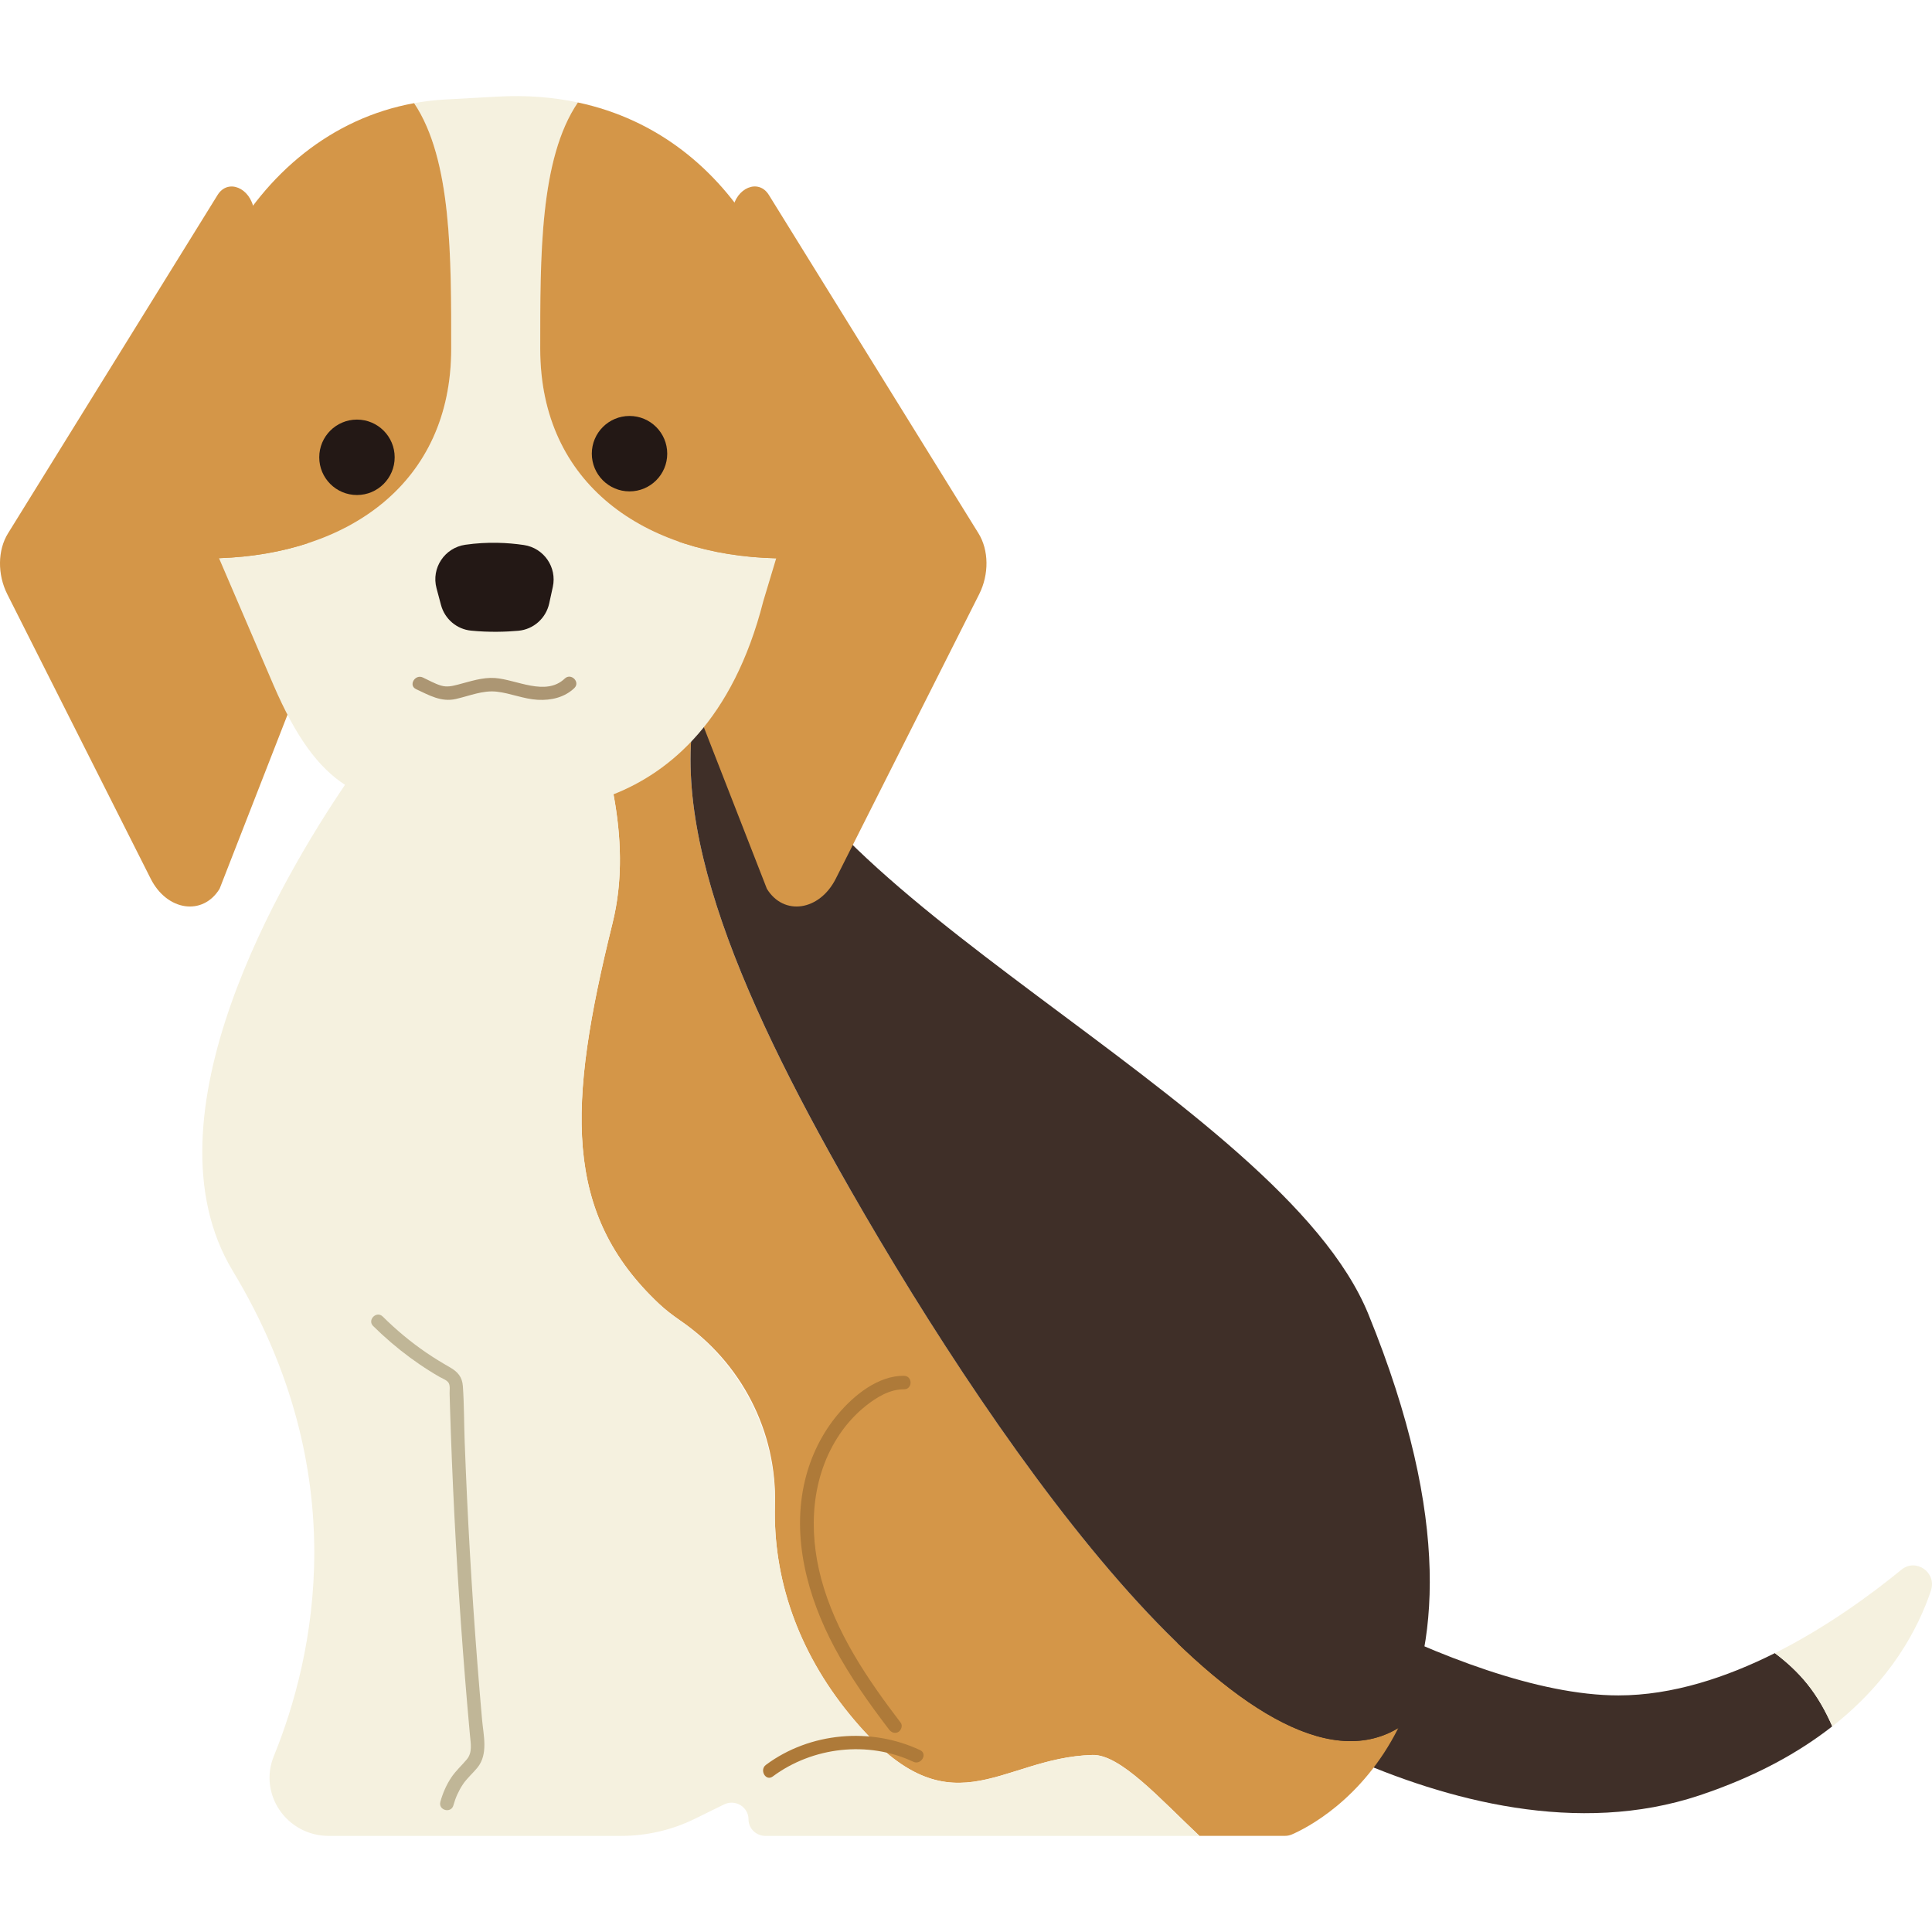 <?xml version="1.0" encoding="UTF-8"?>
<svg id="_レイヤー_1" data-name="レイヤー_1" xmlns="http://www.w3.org/2000/svg" width="500" height="500" viewBox="0 0 500 500">
  <defs>
    <style>
      .cls-1 {
        fill: #f5f1df;
      }

      .cls-2 {
        fill: #c0b697;
      }

      .cls-3 {
        fill: #d49648;
      }

      .cls-4 {
        fill: #231815;
      }

      .cls-5 {
        fill: #3f2f28;
      }

      .cls-6 {
        fill: #ac9673;
      }

      .cls-7 {
        fill: #ae7a39;
      }
    </style>
  </defs>
  <g>
    <path class="cls-5" d="M459.33,427.83c-12.45,6.24-26.46,10.94-40.48,10.94-41.89,0-104.71-41.89-104.71-41.89l-10.47,31.41s73.3,57.3,136.13,36.36c14.6-4.87,25.79-11.13,34.39-17.88-1.66-3.81-3.74-7.57-6.47-10.97-2.48-3.08-5.35-5.7-8.38-7.98Z"/>
    <path class="cls-1" d="M499.73,411.59c1.54-4.64-3.88-8.44-7.66-5.34-7.8,6.39-19.36,14.88-32.73,21.59,3.02,2.28,5.9,4.89,8.38,7.98,2.74,3.4,4.81,7.16,6.47,10.97,15.15-11.89,22.24-25.28,25.55-35.19Z"/>
  </g>
  <path class="cls-3" d="M219.9,307.59c-29.19-51.08-50.03-99.29-37.46-133.6l-30.43,7c5.61,16.47,11.59,37.45,6.5,57.98-11.71,47.22-12.79,75.03,12.03,98.43,1.53,1.44,3.39,2.91,5.55,4.38,15.72,10.75,25.03,28.66,24.47,47.69-.54,18.54,5.65,37.51,19.34,54.24,25.99,31.78,38.41,11.14,62.83,10.47,7.22-.2,17.55,11.41,27.69,20.94h22.14c.62,0,1.22-.13,1.79-.37,3.69-1.6,18.18-8.88,27.53-27.54-36.87,22.17-101.82-69.37-141.97-139.63Z"/>
  <path class="cls-5" d="M354.15,340.14c-22.92-56.25-152.52-109.02-160.09-163.94-.35-2.53-2.8-4.23-5.33-3.65l-6.29,1.45c-12.57,34.32,8.27,82.52,37.46,133.6,40.15,70.26,105.1,161.8,141.97,139.63,10.07-20.1,14.15-53.41-7.72-107.08Z"/>
  <g>
    <path class="cls-3" d="M83.26,162.28l-26.43,67.74c-4.36,7.1-13.62,5.74-17.83-2.61L1.9,153.81c-2.6-5.15-2.53-11.43.18-15.79L56.31,50.46c2.66-4.29,8.48-1.91,9.42,3.85l17.53,107.98Z"/>
    <path class="cls-3" d="M172.04,162.28l26.43,67.74c4.36,7.1,13.62,5.74,17.83-2.61l37.1-73.61c2.6-5.15,2.53-11.43-.18-15.79l-54.24-87.56c-2.66-4.29-8.48-1.91-9.42,3.85l-17.53,107.98Z"/>
  </g>
  <path class="cls-1" d="M282.73,454.19c-24.42.67-36.84,21.31-62.83-10.47-13.57-16.6-19.77-35.39-19.35-53.78.45-19.32-8.97-37.39-24.84-48.41-2-1.39-3.74-2.77-5.17-4.12-24.82-23.4-23.74-51.21-12.03-98.43,2.8-11.28,2.25-22.69.26-33.41,14.49-5.71,30.92-19.14,38.77-49.98l3.34-11.1c-33.93-.79-61.07-19.05-61.07-54.2,0-23.72-.18-49.19,9.75-63.78-6.41-1.36-13.31-1.92-20.71-1.51l-13.63.75c-2.75.15-5.44.48-8.06.95,9.79,14.62,9.6,39.97,9.6,63.58,0,34.81-26.61,53.06-60.08,54.18l14.09,32.81c5.85,13.59,11.63,21.37,18.52,25.84-15.84,23.37-53.12,85.91-29.07,125.77,31.59,52.36,21.17,99.75,10.64,125.63-4.02,9.88,3.4,20.62,14.24,20.62h75.62c6.63,0,13.16-1.51,19.09-4.42l7.57-3.72c2.91-1.43,6.33.65,6.33,3.84,0,2.37,1.96,4.3,4.38,4.3h112.31c-10.14-9.54-20.47-21.14-27.69-20.94Z"/>
  <path class="cls-3" d="M149.56,26.51c-9.93,14.59-9.75,40.06-9.75,63.78,0,35.15,27.14,53.41,61.07,54.2l8-26.57c2.37-40.08-18.13-82.64-59.32-91.4Z"/>
  <path class="cls-3" d="M116.77,90.28c0-23.61.19-48.96-9.6-63.58-42.99,7.79-67.24,57.56-57.51,101.39l7.03,16.37c33.47-1.12,60.08-19.37,60.08-54.18Z"/>
  <path class="cls-4" d="M134.16,163.24c-3.27.29-7.52.43-12.23-.03-3.73-.36-6.83-3.02-7.8-6.64l-1.16-4.34c-1.4-5.23,2.11-10.49,7.47-11.25,5.8-.83,11.02-.54,15.14.07,5.16.77,8.6,5.73,7.49,10.83l-.94,4.3c-.84,3.84-4.07,6.71-7.99,7.06Z"/>
  <g>
    <circle class="cls-4" cx="162.92" cy="117.41" r="9.76"/>
    <circle class="cls-4" cx="92.38" cy="118.35" r="9.76"/>
  </g>
  <path class="cls-6" d="M107.67,178.35c3.39,1.57,6.48,3.42,10.34,2.54,3.43-.78,6.95-2.29,10.52-1.89,3.61.4,6.97,1.91,10.65,2.11,3.44.18,6.91-.6,9.45-3.03,1.63-1.55-.84-4.02-2.47-2.47-4.92,4.69-12.46.26-18.05-.14-3.24-.23-6.44.89-9.54,1.69-1.55.4-2.88.73-4.46.26s-3.13-1.37-4.68-2.09c-2.03-.94-3.8,2.07-1.76,3.01h0Z"/>
  <path class="cls-2" d="M96.58,343.18c2.97,2.94,6.15,5.66,9.51,8.14,1.65,1.22,3.35,2.38,5.09,3.47.84.53,1.68,1.04,2.54,1.53.7.4,1.98.86,2.4,1.6s.22,1.92.24,2.69c.03,1.19.07,2.39.1,3.58.07,2.3.15,4.61.23,6.91.17,4.69.35,9.38.57,14.07.85,18.67,2.07,37.32,3.66,55.94.23,2.64.46,5.27.7,7.91.19,2.13.7,4.48-.78,6.27-1.34,1.62-2.88,2.97-4.06,4.74-1.27,1.91-2.2,4.06-2.81,6.27s2.77,3.09,3.37.93c.53-1.94,1.34-3.75,2.45-5.43,1.08-1.62,2.55-2.84,3.77-4.34,2.85-3.52,1.55-8.38,1.19-12.51-.85-9.61-1.6-19.22-2.25-28.84-.64-9.54-1.19-19.08-1.64-28.63-.22-4.77-.42-9.55-.6-14.32s-.13-9.63-.47-14.41c-.16-2.37-1.31-3.72-3.32-4.87-2.11-1.21-4.19-2.47-6.2-3.85-4.02-2.75-7.76-5.88-11.22-9.31-1.6-1.58-4.07.88-2.47,2.47h0Z"/>
  <path class="cls-7" d="M199.99,459.75c10.33-7.67,24.68-9.31,36.37-3.81,2.02.95,3.8-2.06,1.76-3.01-12.76-6-28.52-4.64-39.89,3.81-1.78,1.32-.04,4.36,1.76,3.01h0Z"/>
  <path class="cls-7" d="M233.96,356.05c-6.7-.05-12.93,5.01-17.05,9.9-4.16,4.94-7.08,10.89-8.58,17.16-3.54,14.74.65,30.13,7.61,43.21,4.01,7.54,8.98,14.51,14.15,21.29.58.75,1.5,1.13,2.39.63.74-.42,1.2-1.64.63-2.39-8.62-11.3-16.85-23.36-20.58-37.25-3.37-12.59-2.66-26.37,4.77-37.41,1.87-2.78,4.18-5.3,6.81-7.39,2.8-2.22,6.18-4.28,9.85-4.25,2.25.02,2.25-3.47,0-3.49h0Z"/>
</svg>